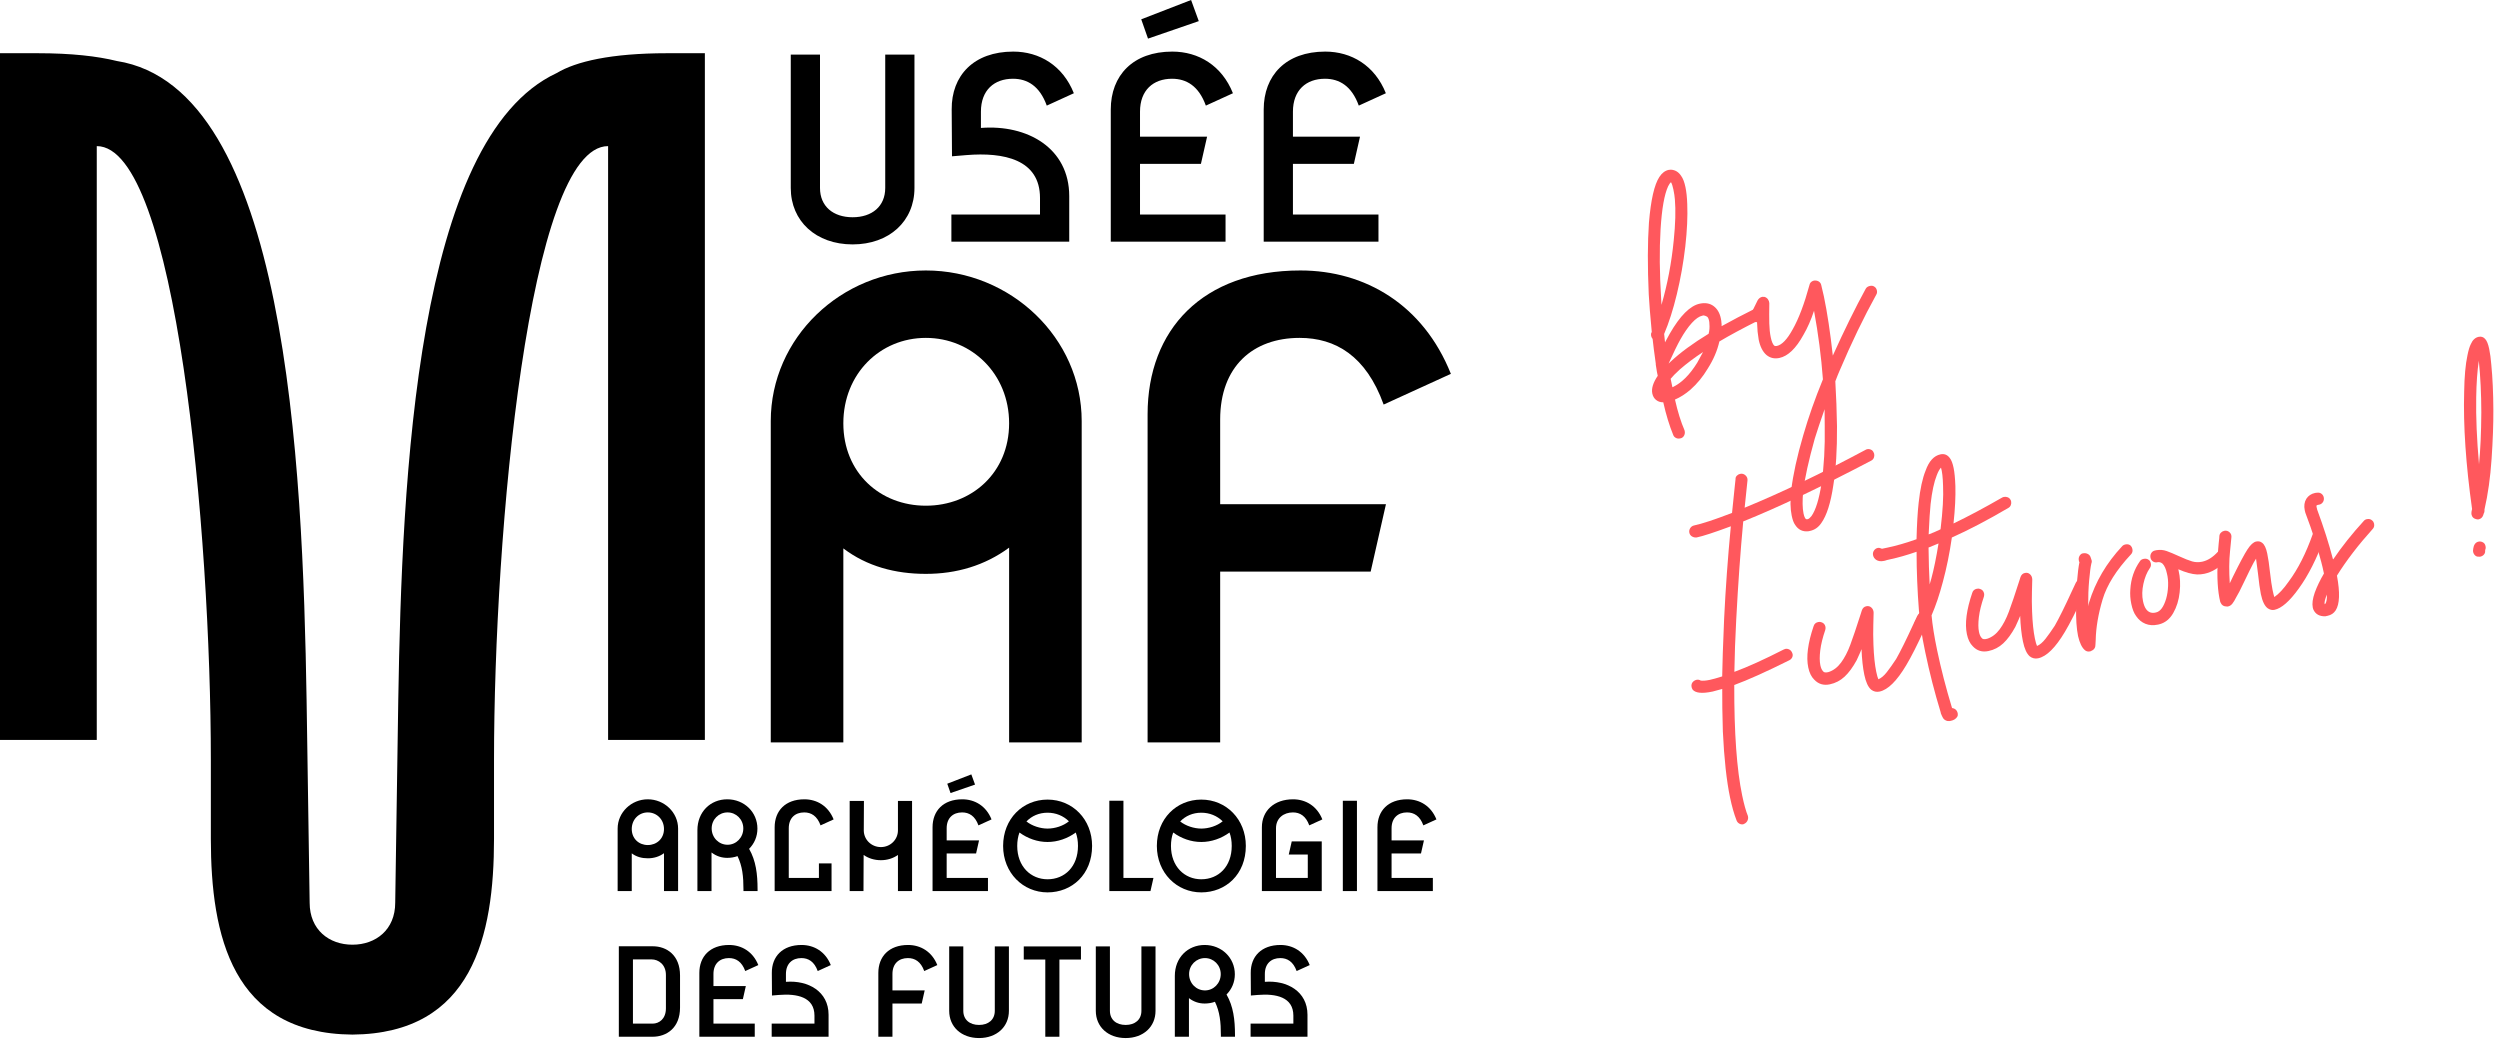 <svg xmlns="http://www.w3.org/2000/svg" xmlns:xlink="http://www.w3.org/1999/xlink" xmlns:serif="http://www.serif.com/" width="100%" height="100%" viewBox="0 0 399 166" xml:space="preserve" style="fill-rule:evenodd;clip-rule:evenodd;stroke-linejoin:round;stroke-miterlimit:2;">    <g transform="matrix(1,0,0,1,-182,-343.5)">        <g transform="matrix(1,0,0,1,284.83,204.869)">            <g transform="matrix(0.162,-0.034,0.048,0.23,133.293,141.28)">                <g>                    <path d="M207.987,236.937C207.987,237.822 207.583,238.643 206.774,239.401C205.966,240.16 204.843,240.665 203.406,240.918C187.059,243.952 173.406,246.796 162.448,249.45C158.676,255.264 153.197,260.762 146.011,265.944C139.903,270.621 133.077,274.476 125.532,277.509C119.963,279.658 114.484,281.112 109.095,281.87C109.275,290.212 110.263,297.48 112.059,303.673L112.059,304.242C112.059,305.253 111.61,306.169 110.712,306.991C109.813,307.813 108.646,308.287 107.209,308.413L106.131,308.413C104.694,308.413 103.436,308.097 102.358,307.465C101.281,306.833 100.652,306.075 100.472,305.19C98.676,298.365 97.688,290.655 97.508,282.06C94.814,281.68 92.703,280.827 91.176,279.5C89.649,278.173 88.885,276.562 88.885,274.666C88.885,271.253 91.76,267.587 97.508,263.669L97.508,261.015L97.778,257.034C97.778,256.275 97.867,255.706 98.047,255.327C98.766,247.617 99.394,241.993 99.933,238.454C99.394,237.695 99.125,236.937 99.125,236.178C99.125,235.294 99.484,234.535 100.203,233.903L100.472,233.903C102.269,222.528 103.796,213.996 105.053,208.308C109.364,189.602 114.125,173.739 119.334,160.721C125.622,145.806 131.909,136.137 138.197,131.713C141.43,129.438 144.843,128.301 148.436,128.301L150.592,128.49C154.544,129.249 157.328,131.081 158.945,133.988C160.203,135.884 160.831,138.602 160.831,142.141C160.831,145.301 160.292,149.093 159.215,153.516C157.238,161.858 153.825,171.212 148.975,181.576C143.945,192.193 138.152,202.368 131.595,212.1C125.038,221.833 118.436,230.048 111.79,236.747L110.981,242.435C112.239,241.297 114.304,239.591 117.179,237.316C130.472,226.825 141.879,221.58 151.4,221.58C156.789,221.58 160.966,222.749 163.93,225.087C166.894,227.426 168.376,230.491 168.376,234.283C168.376,235.546 168.286,236.494 168.107,237.126C168.107,237.758 167.927,238.58 167.568,239.591C179.244,237.063 190.292,234.851 200.711,232.955L202.059,232.766C203.316,232.766 204.484,233.05 205.562,233.619C206.64,234.188 207.358,234.914 207.717,235.799L207.987,236.937ZM115.023,217.03C124.724,204.137 132.807,190.424 139.274,175.888C144.125,165.145 147.179,156.107 148.436,148.777C148.795,146.881 148.975,144.606 148.975,141.951C148.975,139.676 148.706,137.97 148.167,136.832C147.268,137.085 146.101,137.843 144.664,139.107C139.454,144.037 134.245,153.232 129.035,166.693C123.825,180.154 119.424,195.669 115.831,213.238L115.023,217.03ZM156.52,236.178C156.7,235.673 156.789,235.041 156.789,234.283C156.789,232.766 156.43,231.755 155.712,231.249C154.993,230.743 154.005,230.301 152.747,229.922L151.4,229.922C148.346,229.922 144.619,231.028 140.218,233.24C135.816,235.452 131.101,238.58 126.071,242.625C122.298,245.658 116.999,250.461 110.173,257.034L112.867,255.896C123.466,251.346 137.119,246.985 153.825,242.814C155.262,240.792 156.161,238.58 156.52,236.178ZM137.388,260.446C139.185,259.056 141.7,256.97 144.933,254.19C135.771,256.718 127.328,259.498 119.604,262.532C114.754,264.554 111.251,266.197 109.095,267.461L109.095,273.338C118.436,271.822 127.867,267.524 137.388,260.446Z" style="fill:rgb(255,88,93);fill-rule:nonzero;"></path>                    <path d="M209.065,388.042C203.496,387.662 199.723,385.577 197.747,381.785C196.849,380.395 196.4,378.246 196.4,375.339C196.4,370.536 197.927,364.848 200.981,358.276C205.831,348.164 213.196,336.599 223.077,323.58C231.52,312.331 241.4,300.829 252.717,289.075C255.591,273.781 257.298,258.171 257.837,242.245C253.166,247.933 248.226,252.799 243.017,256.844C233.316,264.807 224.244,268.788 215.801,268.788C210.951,268.788 207.089,267.524 204.214,264.996C201.34,262.342 199.903,258.613 199.903,253.81C199.903,252.926 200.083,251.093 200.442,248.312C200.622,247.175 201.071,245.026 201.789,241.866C201.071,241.866 200.172,241.613 199.095,241.108C197.658,240.349 196.939,239.212 196.939,237.695C196.939,236.684 197.298,235.862 198.017,235.23L206.64,227.457C208.077,226.32 209.783,225.751 211.759,225.751L213.915,226.13C215.172,226.636 216.071,227.331 216.61,228.216C217.148,229.1 217.328,229.985 217.148,230.87C215.352,236.431 214.005,240.95 213.107,244.426C212.208,247.902 211.759,251.03 211.759,253.81C211.759,256.718 212.298,258.74 213.376,259.877C213.915,260.257 214.723,260.446 215.801,260.446C220.831,260.446 226.939,257.476 234.124,251.535C241.849,245.342 250.023,236.305 258.645,224.424C259.184,223.539 260.082,222.907 261.34,222.528C262.597,222.149 263.855,222.085 265.112,222.338C266.55,222.591 267.672,223.065 268.481,223.76C269.289,224.455 269.693,225.245 269.693,226.13L269.963,234.093C269.963,245.342 268.885,258.866 266.729,274.666C282.717,259.245 297.448,245.974 310.921,234.851C311.998,233.967 313.525,233.524 315.501,233.524C317.118,233.524 318.376,233.84 319.274,234.472C320.531,235.23 321.16,236.242 321.16,237.506C321.16,238.643 320.711,239.528 319.813,240.16C303.286,253.684 286.669,268.915 269.963,285.852C268.526,287.242 266.55,289.327 264.035,292.108C261.879,302.346 259.454,312.394 256.759,322.253C252.268,337.926 247.238,350.818 241.669,360.93C235.741,372.305 229.454,380.142 222.807,384.439C219.214,386.841 215.172,388.042 210.681,388.042L209.065,388.042ZM210.951,379.889C211.849,379.889 213.196,379.384 214.993,378.372C220.202,374.96 225.502,368.198 230.891,358.086C236.639,346.963 241.4,334.45 245.172,320.547L248.406,309.171C242.118,316.502 237.089,322.569 233.316,327.372C223.256,341.023 216.16,352.145 212.029,360.74C209.334,366.934 207.987,371.863 207.987,375.529C207.987,376.919 208.166,377.993 208.526,378.752C208.885,379.51 209.514,379.889 210.412,379.889L210.951,379.889Z" style="fill:rgb(255,88,93);fill-rule:nonzero;"></path>                    <path d="M286.13,344.72C286.31,344.973 286.4,345.352 286.4,345.857C286.4,346.742 286.04,347.564 285.322,348.322C284.603,349.08 283.615,349.586 282.358,349.839C229.364,360.456 185.083,367.976 149.514,372.4C140.891,392.118 132.269,413.478 123.646,436.482C118.975,448.869 114.933,460.434 111.52,471.178C124.993,469.787 141.969,467.133 162.448,463.215L164.065,463.025C165.322,463.025 166.49,463.31 167.568,463.878C168.646,464.447 169.364,465.237 169.723,466.248L169.993,467.386C169.993,468.271 169.589,469.061 168.78,469.756C167.972,470.451 166.849,470.925 165.412,471.178C141.34,475.601 122.478,478.509 108.825,479.899C99.305,511.624 94.544,536.46 94.544,554.408C94.544,560.602 94.993,565.405 95.891,568.817L95.891,569.197C95.891,570.208 95.442,571.124 94.544,571.946C93.646,572.767 92.478,573.304 91.041,573.557L89.963,573.747C88.526,573.747 87.269,573.399 86.191,572.704C85.113,572.009 84.484,571.156 84.305,570.145C83.227,565.594 82.688,560.286 82.688,554.219C82.688,542.464 84.754,527.486 88.885,509.286C91.76,497.91 94.364,488.431 96.7,480.847C92.029,481.1 88.885,481.226 87.269,481.226L86.73,481.226C76.85,481.226 70.832,479.899 68.676,477.245C68.317,476.486 68.137,475.854 68.137,475.349C68.137,473.706 69.125,472.505 71.101,471.746C72.179,471.367 73.167,471.178 74.065,471.178C75.682,471.178 77.029,471.557 78.107,472.315C80.263,472.821 83.137,473.074 86.73,473.074C89.604,473.074 93.736,472.884 99.125,472.505C101.64,464.542 106.041,451.839 112.328,434.397C119.694,414.426 127.867,394.267 136.849,373.917C120.143,375.686 108.646,376.571 102.358,376.571C100.742,376.445 99.349,376.002 98.182,375.244C97.014,374.486 96.43,373.538 96.43,372.4C96.43,371.263 97.014,370.283 98.182,369.462C99.349,368.64 100.742,368.229 102.358,368.229C110.083,368.229 122.837,367.218 140.622,365.196C144.035,357.486 146.505,352.019 148.032,348.796C149.559,345.573 150.412,343.709 150.592,343.203C150.771,342.318 151.4,341.623 152.478,341.118C153.556,340.612 154.724,340.359 155.981,340.359C157.957,340.359 159.529,340.928 160.697,342.066C161.864,343.203 162.179,344.404 161.64,345.668L153.556,363.489C191.28,358.56 233.136,351.356 279.124,341.876C279.484,341.75 280.023,341.686 280.741,341.686C281.999,341.686 283.166,341.971 284.244,342.54C285.322,343.108 285.951,343.835 286.13,344.72Z" style="fill:rgb(255,88,93);fill-rule:nonzero;"></path>                    <path d="M244.633,504.546C241.58,504.546 239.065,503.724 237.089,502.081C234.753,499.932 233.586,496.33 233.586,491.274C233.586,486.345 234.394,480.531 236.011,473.832C235.651,474.338 233.406,476.549 229.274,480.468C224.244,484.639 219.349,487.735 214.589,489.758C209.828,491.78 204.663,492.791 199.095,492.791C192.987,492.791 188.406,491.022 185.352,487.483C183.196,485.207 182.119,482.237 182.119,478.572C182.119,471.241 186.52,462.33 195.322,451.839C196.4,450.449 198.107,449.754 200.442,449.754C201.699,449.754 202.687,449.943 203.406,450.323C205.382,451.081 206.37,452.282 206.37,453.925C206.37,454.557 206.101,455.252 205.562,456.01C201.61,460.687 198.69,464.984 196.804,468.903C194.918,472.821 193.975,476.107 193.975,478.761C193.975,480.657 194.424,482.111 195.322,483.122C195.861,484.133 197.568,484.575 200.442,484.449C205.292,484.07 209.828,482.553 214.05,479.899C218.271,477.245 222.313,473.769 226.175,469.471C230.038,465.174 235.472,458.665 242.478,449.943L243.825,448.237C245.083,446.72 246.789,445.962 248.945,445.962C250.921,445.962 252.448,446.499 253.526,447.573C254.603,448.648 254.963,449.88 254.603,451.27C254.244,452.408 253.346,455.094 251.909,459.328C250.472,463.562 249.214,467.955 248.136,472.505C246.34,479.962 245.442,486.092 245.442,490.895C245.442,493.423 245.621,495.193 245.981,496.204C248.855,495.825 251.999,494.624 255.412,492.602C258.825,490.579 262.597,488.115 266.729,485.207C272.298,480.784 280.112,473.769 290.172,464.163L295.022,459.613C296.1,458.601 297.627,458.096 299.603,458.096C301.04,458.096 302.208,458.349 303.106,458.854C304.723,459.613 305.531,460.687 305.531,462.077C305.531,462.836 305.082,463.657 304.184,464.542C302.388,466.438 300.861,467.955 299.603,469.092C289.723,478.572 281.549,485.776 275.082,490.706C263.047,499.932 252.897,504.546 244.633,504.546Z" style="fill:rgb(255,88,93);fill-rule:nonzero;"></path>                    <path d="M406.04,395.341C406.22,395.594 406.31,395.973 406.31,396.478C406.31,397.363 405.95,398.185 405.232,398.943C404.513,399.701 403.525,400.207 402.268,400.46C380.352,405.642 360.681,409.56 343.256,412.215C338.046,422.326 332.298,431.743 326.01,440.464C320.262,448.553 314.513,455.442 308.765,461.129C307.687,467.575 307.148,475.538 307.148,485.018C307.148,497.784 308.046,511.308 309.843,525.591C312.717,526.349 314.154,527.802 314.154,529.951C314.154,531.594 312.717,532.795 309.843,533.553C308.765,533.806 307.597,533.933 306.34,533.933L305.801,533.933C304.903,533.933 304.274,533.869 303.915,533.743L302.837,533.553C301.04,532.921 299.873,532.037 299.334,530.899C298.975,530.141 298.615,529.066 298.256,527.676L298.256,526.728C296.46,512.825 295.561,498.858 295.561,484.828C295.561,478.003 295.741,472.947 296.1,469.661C295.022,469.661 293.855,469.345 292.597,468.713C291.34,467.955 290.711,466.88 290.711,465.49C290.711,464.352 291.16,463.468 292.058,462.836C294.573,460.813 296.37,459.17 297.448,457.906C297.627,457.653 297.717,457.211 297.717,456.579C300.232,442.802 303.376,429.531 307.148,416.765C297.268,417.65 288.376,418.092 280.472,418.092C278.136,418.092 276.52,418.155 275.621,418.281L274.544,418.281C271.49,418.281 269.154,417.713 267.538,416.575C266.1,415.564 265.382,414.363 265.382,412.973C265.382,411.835 265.966,410.856 267.133,410.034C268.301,409.213 269.693,408.802 271.31,408.802C272.388,408.802 273.645,409.181 275.082,409.939L280.472,409.939C289.274,409.939 298.975,409.434 309.573,408.423C312.807,398.69 315.861,390.727 318.735,384.534C322.867,375.56 327.178,368.735 331.669,364.058C336.699,358.244 342.447,355.337 348.915,355.337C352.687,355.337 355.382,356.601 356.998,359.129C358.076,360.646 358.615,362.984 358.615,366.144C358.615,369.177 357.986,373.285 356.729,378.467C354.932,385.545 351.879,393.761 347.567,403.114C362.837,400.46 379.813,396.984 398.495,392.687C399.034,392.56 399.663,392.497 400.381,392.497C401.639,392.497 402.807,392.75 403.884,393.255C404.962,393.761 405.681,394.456 406.04,395.341ZM329.783,386.999C327.986,390.917 325.382,397.553 321.969,406.906C325.741,406.527 329.783,405.958 334.094,405.2L334.364,404.82C339.933,393.192 343.525,383.776 345.142,376.571C346.579,371.01 347.118,366.902 346.759,364.248C345.142,365.006 343.346,366.46 341.37,368.608C337.418,372.779 333.555,378.91 329.783,386.999ZM315.771,436.672C319.903,430.984 324.483,423.527 329.513,414.3C327.717,414.553 324.304,414.995 319.274,415.627C316.759,424.601 314.693,432.817 313.076,440.274C314.513,438.252 315.412,437.051 315.771,436.672Z" style="fill:rgb(255,88,93);fill-rule:nonzero;"></path>                    <path d="M400.92,504.546C397.866,504.546 395.352,503.724 393.375,502.081C391.04,499.932 389.872,496.33 389.872,491.274C389.872,486.345 390.681,480.531 392.298,473.832C391.938,474.338 389.693,476.549 385.561,480.468C380.531,484.639 375.636,487.735 370.876,489.758C366.115,491.78 360.95,492.791 355.382,492.791C349.274,492.791 344.693,491.022 341.639,487.483C339.483,485.207 338.406,482.237 338.406,478.572C338.406,471.241 342.807,462.33 351.609,451.839C352.687,450.449 354.394,449.754 356.729,449.754C357.986,449.754 358.974,449.943 359.693,450.323C361.669,451.081 362.657,452.282 362.657,453.925C362.657,454.557 362.388,455.252 361.849,456.01C357.897,460.687 354.977,464.984 353.091,468.903C351.205,472.821 350.262,476.107 350.262,478.761C350.262,480.657 350.711,482.111 351.609,483.122C352.148,484.133 353.855,484.575 356.729,484.449C361.579,484.07 366.115,482.553 370.337,479.899C374.558,477.245 378.6,473.769 382.462,469.471C386.325,465.174 391.759,458.665 398.765,449.943L400.112,448.237C401.369,446.72 403.076,445.962 405.232,445.962C407.208,445.962 408.735,446.499 409.813,447.573C410.89,448.648 411.25,449.88 410.89,451.27C410.531,452.408 409.633,455.094 408.196,459.328C406.759,463.562 405.501,467.955 404.423,472.505C402.627,479.962 401.729,486.092 401.729,490.895C401.729,493.423 401.908,495.193 402.268,496.204C405.142,495.825 408.286,494.624 411.699,492.602C415.112,490.579 418.884,488.115 423.016,485.207C428.585,480.784 436.399,473.769 446.459,464.163L451.309,459.613C452.387,458.601 453.914,458.096 455.89,458.096C457.327,458.096 458.495,458.349 459.393,458.854C461.01,459.613 461.818,460.687 461.818,462.077C461.818,462.836 461.369,463.657 460.471,464.542C458.675,466.438 457.148,467.955 455.89,469.092C446.01,478.572 437.836,485.776 431.369,490.706C419.333,499.932 409.184,504.546 400.92,504.546Z" style="fill:rgb(255,88,93);fill-rule:nonzero;"></path>                    <path d="M451.309,507.2C449.154,507.2 447.537,506.631 446.459,505.494C444.303,503.471 443.136,500.122 442.956,495.445C442.956,490.263 444.303,483.501 446.998,475.159C448.615,469.598 450.546,464.131 452.791,458.759C455.037,453.388 457.058,449.248 458.854,446.341L458.585,445.962L458.585,445.204C458.585,444.192 458.989,443.308 459.797,442.549C460.606,441.791 461.639,441.285 462.896,441.033L463.974,441.033C465.411,441.033 466.714,441.317 467.881,441.886C469.049,442.454 469.812,443.181 470.172,444.066C470.172,444.319 470.261,444.73 470.441,445.298C470.621,445.867 470.711,446.467 470.711,447.099C470.711,447.226 470.666,447.447 470.576,447.763C470.486,448.079 470.261,448.427 469.902,448.806C468.465,450.954 466.624,454.652 464.378,459.897C462.133,465.142 460.202,470.609 458.585,476.297C458.405,476.423 458.315,476.613 458.315,476.865L459.932,474.59C469.992,461.698 484.094,450.765 502.237,441.791C503.136,441.285 504.303,441.033 505.74,441.033C507.896,441.033 509.513,441.601 510.591,442.739C511.13,443.497 511.399,444.256 511.399,445.014C511.399,446.531 510.591,447.668 508.974,448.427C492.088,456.769 480.187,465.458 473.27,474.495C466.354,483.533 461.549,492.159 458.854,500.375L457.776,503.219C457.238,505.367 455.531,506.631 452.657,507.011C452.297,507.137 451.848,507.2 451.309,507.2Z" style="fill:rgb(255,88,93);fill-rule:nonzero;"></path>                    <path d="M520.291,498.858C515.98,498.858 512.207,498.1 508.974,496.583C505.74,495.066 503.315,492.918 501.698,490.137C500.261,487.988 499.543,485.081 499.543,481.416C499.543,478.003 500.172,474.78 501.429,471.746C504.124,464.668 509.064,458.791 516.249,454.114C517.148,453.482 518.405,453.166 520.022,453.166C521.998,453.166 523.525,453.609 524.603,454.494C525.501,455.126 525.95,456.01 525.95,457.148C525.95,458.412 525.321,459.423 524.064,460.181C520.471,462.583 517.417,465.774 514.902,469.756C512.387,473.737 511.13,477.561 511.13,481.226C511.13,483.628 511.579,485.523 512.477,486.914C514.094,489.442 516.968,490.642 521.1,490.516C525.411,490.516 529.543,487.925 533.495,482.743C535.291,480.341 536.728,477.624 537.806,474.59C538.884,471.557 539.333,468.713 539.153,466.059C539.153,463.025 538.435,460.687 536.998,459.044C535.92,458.033 534.573,457.464 532.956,457.337L532.417,457.337C530.8,457.337 529.453,456.958 528.375,456.2C527.297,455.442 526.758,454.494 526.758,453.356C526.758,452.218 527.297,451.239 528.375,450.417C529.453,449.596 530.8,449.185 532.417,449.185L534.034,449.185C537.447,449.311 540.546,449.975 543.33,451.176C546.114,452.376 549.573,454.051 553.704,456.2C558.555,458.728 562.417,460.529 565.291,461.603C568.165,462.678 571.309,463.215 574.722,463.215C580.111,463.215 585.68,461.761 591.429,458.854C592.327,458.349 593.495,458.096 594.932,458.096C597.087,458.096 598.704,458.665 599.782,459.802C600.321,460.56 600.59,461.319 600.59,462.077C600.59,463.594 599.782,464.732 598.165,465.49C590.081,469.535 582.177,471.557 574.453,471.557C572.117,471.557 569.782,471.367 567.447,470.988C562.596,470.103 557.028,468.081 550.74,464.921L550.74,465.869C550.92,470.419 549.842,475.254 547.507,480.373C545.171,485.492 541.758,489.821 537.267,493.36C532.776,496.899 527.567,498.732 521.639,498.858L520.291,498.858Z" style="fill:rgb(255,88,93);fill-rule:nonzero;"></path>                    <path d="M633.465,505.304C631.309,505.304 629.333,504.672 627.536,503.408C625.021,501.512 623.764,498.036 623.764,492.981C623.764,489.821 624.213,485.081 625.111,478.761C625.291,477.371 625.65,474.022 626.189,468.713L622.956,471.178C620.261,473.453 616.039,477.245 610.291,482.553C605.261,487.23 601.848,490.2 600.051,491.464C598.075,493.233 596.369,494.529 594.932,495.351C593.495,496.172 591.968,496.583 590.351,496.583C589.632,496.583 589.183,496.52 589.004,496.393C586.309,496.014 584.692,494.94 584.153,493.17L583.884,492.412C583.525,485.207 585.501,475.728 589.812,463.973C591.249,459.676 592.641,456.105 593.989,453.261C595.336,450.417 596.01,448.869 596.01,448.616C596.369,447.731 597.087,447.036 598.165,446.531C599.243,446.025 600.411,445.772 601.668,445.772C603.644,445.772 605.216,446.341 606.384,447.479C607.551,448.616 607.776,449.88 607.057,451.27C607.057,451.397 605.71,454.43 603.016,460.371C600.321,466.311 598.165,473.326 596.548,481.416C597.626,480.531 599.063,479.204 600.86,477.434C609.842,469.345 616.219,463.973 619.992,461.319C623.764,458.665 626.997,457.337 629.692,457.337C632.027,457.337 633.824,457.906 635.081,459.044C636.878,460.434 637.776,463.025 637.776,466.817C637.776,470.356 637.417,474.59 636.698,479.52C635.979,485.081 635.62,489.126 635.62,491.654C635.62,494.308 635.71,496.014 635.89,496.773C640.74,495.382 646.309,492.602 652.596,488.431C663.734,481.479 674.422,472.062 684.662,460.181C685.74,458.917 687.446,458.285 689.782,458.285C690.86,458.285 691.848,458.475 692.746,458.854C694.542,459.613 695.44,460.813 695.44,462.456C695.44,463.215 695.171,463.91 694.632,464.542C683.494,477.181 672.177,487.167 660.68,494.497C649.542,501.702 640.47,505.304 633.465,505.304Z" style="fill:rgb(255,88,93);fill-rule:nonzero;"></path>                    <path d="M680.081,516.68C674.692,515.921 671.458,513.962 670.381,510.802C670.201,510.423 670.111,509.854 670.111,509.096C670.111,506.442 671.728,503.219 674.961,499.427C678.195,495.761 682.327,491.97 687.357,488.051C687.357,484.639 687.267,481.984 687.087,480.088C686.369,469.345 684.662,457.969 681.967,445.962C681.788,445.456 681.698,444.572 681.698,443.308C681.698,440.274 682.955,437.809 685.47,435.914C687.985,434.144 691.129,433.259 694.901,433.259C695.62,433.259 696.159,433.291 696.518,433.354C696.877,433.417 697.147,433.449 697.327,433.449C698.764,433.575 699.931,434.018 700.83,434.776C701.728,435.534 702.177,436.419 702.177,437.43C702.177,438.694 701.548,439.737 700.291,440.559C699.033,441.38 697.506,441.728 695.71,441.601L695.44,441.601C694.542,441.601 694.003,441.664 693.824,441.791C693.464,442.044 693.375,442.992 693.554,444.635C696.249,457.401 697.955,469.092 698.674,479.709L698.943,479.899C709.722,472.568 721.847,465.49 735.32,458.665C736.219,458.159 737.297,457.906 738.554,457.906C740.71,457.906 742.326,458.475 743.404,459.613C744.123,460.245 744.482,461.003 744.482,461.888C744.482,463.404 743.674,464.542 742.057,465.3C725.35,473.895 711.069,482.553 699.213,491.274C698.854,503.029 696.159,510.676 691.129,514.215C688.794,515.858 685.919,516.68 682.506,516.68L680.081,516.68ZM682.237,508.527L682.776,508.338C684.213,507.326 685.291,505.367 686.009,502.46C683.315,505.241 681.967,507.263 681.967,508.527L682.237,508.527Z" style="fill:rgb(255,88,93);fill-rule:nonzero;"></path>                    <path d="M843.913,473.642C843.194,473.642 842.386,473.453 841.488,473.074C839.332,472.315 838.254,471.114 838.254,469.471C838.254,468.966 838.434,468.334 838.793,467.575L839.871,465.869C842.745,435.408 847.955,409.055 855.5,386.809C858.733,376.698 862.146,368.798 865.739,363.11C867.715,359.824 869.512,357.486 871.128,356.095C873.643,353.567 876.607,352.303 880.021,352.303C882.536,352.303 884.422,353.062 885.679,354.579C886.937,355.969 887.566,358.37 887.566,361.783C887.566,364.943 887.206,368.482 886.488,372.4C885.051,381.627 882.715,391.802 879.482,402.925C876.787,412.278 873.015,423.053 868.164,435.25C863.314,447.447 857.745,458.349 851.458,467.955C851.278,469.092 850.739,469.977 849.841,470.609L849.302,471.367C848.045,472.884 846.248,473.642 843.913,473.642ZM855.23,437.051C859.362,427.824 863.494,416.449 867.625,402.925C871.218,390.664 873.823,379.099 875.44,368.229C872.027,374.675 868.793,382.701 865.739,392.307C861.608,405.073 858.105,419.988 855.23,437.051ZM838.254,498.668C837.715,498.668 837.266,498.605 836.907,498.479C835.29,498.352 834.078,497.784 833.269,496.773C832.461,495.761 832.236,494.687 832.596,493.549C833.494,491.527 834.482,490.2 835.56,489.568C836.638,488.81 837.985,488.431 839.602,488.431C841.218,488.431 842.655,488.873 843.913,489.758C844.811,490.39 845.26,491.274 845.26,492.412C845.26,493.423 844.901,494.245 844.182,494.877L843.913,495.635C843.733,496.52 843.105,497.247 842.027,497.815C840.949,498.384 839.691,498.668 838.254,498.668Z" style="fill:rgb(255,88,93);fill-rule:nonzero;"></path>                </g>            </g>            <g id="MAF">                <g id="TXT" transform="matrix(0.204,0,0,0.204,-102.83,138.631)">                    <path id="A" d="M724.339,211.602C657.997,211.602 603.011,264.351 603.011,329.407L603.011,580.841L659.79,580.841L659.79,429.043C678.318,443.109 700.432,448.97 724.339,448.97C748.246,448.97 770.36,442.523 789.485,428.457L789.485,580.841L846.264,580.841L846.264,329.407C846.264,264.351 790.681,211.602 724.339,211.602ZM724.339,395.635C688.478,395.635 659.79,369.847 659.79,331.165C659.79,292.483 688.478,264.351 724.339,264.351C760.199,264.351 789.485,292.483 789.485,331.165C789.485,369.847 760.199,395.635 724.339,395.635Z" style="fill-rule:nonzero;"></path>                    <path id="F" d="M954.601,328.235C954.601,286.622 980.301,264.351 1016.76,264.351C1044.85,264.351 1068.76,278.417 1082.5,316.513L1135.1,292.483C1113.58,238.563 1068.16,211.602 1017.36,211.602C940.854,211.602 897.822,257.904 897.822,324.132L897.822,580.841L954.601,580.841L954.601,447.212L1072.34,447.212L1084.3,394.463L954.601,394.463L954.601,328.235Z" style="fill-rule:nonzero;"></path>                    <g id="ARCH&#xC9;OLOGIE-DES-FUTURS" serif:id="ARCH&#xC9;OLOGIE DES FUTURS">                        <path d="M506.806,625.338C493.906,625.338 483.214,635.595 483.214,648.245L483.214,697.135L494.254,697.135L494.254,667.618C497.857,670.354 502.157,671.493 506.806,671.493C511.454,671.493 515.754,670.24 519.473,667.505L519.473,697.135L530.513,697.135L530.513,648.245C530.513,635.595 519.705,625.338 506.806,625.338ZM506.806,661.123C499.833,661.123 494.254,656.108 494.254,648.587C494.254,641.065 499.833,635.595 506.806,635.595C513.778,635.595 519.473,641.065 519.473,648.587C519.473,656.108 513.778,661.123 506.806,661.123Z" style="fill-rule:nonzero;"></path>                        <path d="M586.064,664.086C590.131,659.983 592.572,654.513 592.572,648.245C592.572,635.367 582.229,625.338 568.98,625.338C555.732,625.338 545.621,635.253 545.621,649.498L545.621,697.135L556.661,697.135L556.661,666.935C560.497,669.898 564.68,671.151 568.98,671.151C571.769,671.151 574.558,670.695 576.999,669.784C580.834,677.647 581.648,685.852 581.648,695.881L581.648,697.135L592.688,697.135L592.688,695.881C592.688,683.801 591.41,673.431 586.064,664.086ZM556.778,648.131C556.778,641.065 562.356,635.595 569.213,635.595C575.953,635.595 581.531,641.065 581.531,648.131C581.531,655.311 575.953,660.895 569.213,660.895C562.356,660.895 556.778,655.311 556.778,648.131Z" style="fill-rule:nonzero;"></path>                        <path d="M617.093,648.017C617.093,639.926 622.09,635.595 629.179,635.595C634.641,635.595 639.29,638.33 641.963,645.738L652.19,641.065C648.006,630.581 639.174,625.338 629.295,625.338C614.42,625.338 606.053,634.341 606.053,647.219L606.053,697.135L650.563,697.135L650.563,675.482L640.684,675.482L640.684,686.878L617.093,686.878L617.093,648.017Z" style="fill-rule:nonzero;"></path>                        <path d="M702.51,649.612C702.51,656.906 696.584,662.718 689.146,662.718C681.824,662.718 675.897,657.02 675.781,649.84L675.897,626.592L664.741,626.592L664.741,697.135L675.549,697.135L675.665,668.872C679.384,671.493 684.032,672.975 689.146,672.975C694.259,672.975 698.792,671.493 702.51,668.872L702.51,697.135L713.551,697.135L713.551,626.592L702.51,626.592L702.51,649.612Z" style="fill-rule:nonzero;"></path>                        <path d="M741.094,613.144L743.65,620.438L762.826,613.828L759.92,605.851L741.094,613.144ZM765.963,657.476L740.629,657.476L740.629,648.017C740.629,639.926 745.626,635.595 752.715,635.595C758.177,635.595 762.826,638.33 765.499,645.738L775.725,641.065C771.542,630.581 762.709,625.338 752.831,625.338C737.956,625.338 729.588,634.341 729.588,647.219L729.588,697.135L772.936,697.135L772.936,686.878L740.629,686.878L740.629,667.732L763.639,667.732L765.963,657.476Z" style="fill-rule:nonzero;"></path>                        <path d="M819.538,625.566C800.13,625.566 784.79,640.609 784.79,661.806C784.79,682.889 800.363,698.16 819.538,698.16C838.714,698.16 854.403,684.029 854.403,661.806C854.403,641.065 839.178,625.566 819.538,625.566ZM819.538,635.823C826.046,635.823 831.857,638.216 836.273,642.547C831.857,646.194 825.349,648.245 819.538,648.245C813.96,648.245 807.452,646.194 803.036,642.661C807.22,638.33 812.914,635.823 819.538,635.823ZM819.538,687.904C806.522,687.904 795.831,677.989 795.831,661.806C795.831,658.046 796.412,654.513 797.574,651.322C803.966,655.994 811.636,658.729 819.538,658.729C827.441,658.729 835.227,655.994 841.619,651.322C842.781,654.399 843.362,657.932 843.362,661.806C843.362,677.989 833.019,687.904 819.538,687.904Z" style="fill-rule:nonzero;"></path>                        <path d="M878.924,626.478L867.883,626.478L867.883,697.135L900.075,697.135L902.399,686.878L878.924,686.878L878.924,626.478Z" style="fill-rule:nonzero;"></path>                        <path d="M939.82,625.566C920.412,625.566 905.072,640.609 905.072,661.806C905.072,682.889 920.645,698.16 939.82,698.16C958.995,698.16 974.684,684.029 974.684,661.806C974.684,641.065 959.46,625.566 939.82,625.566ZM939.82,635.823C946.328,635.823 952.139,638.216 956.555,642.547C952.139,646.194 945.631,648.245 939.82,648.245C934.242,648.245 927.734,646.194 923.318,642.661C927.501,638.33 933.196,635.823 939.82,635.823ZM939.82,687.904C926.804,687.904 916.112,677.989 916.112,661.806C916.112,658.046 916.693,654.513 917.856,651.322C924.247,655.994 931.918,658.729 939.82,658.729C947.723,658.729 955.509,655.994 961.901,651.322C963.063,654.399 963.644,657.932 963.644,661.806C963.644,677.989 953.301,687.904 939.82,687.904Z" style="fill-rule:nonzero;"></path>                        <path d="M1023.15,668.53L1023.15,686.878L998.28,686.878L998.28,648.017C998.28,639.926 1004.44,635.595 1011.53,635.595C1016.99,635.595 1021.64,638.33 1024.31,645.738L1034.54,641.065C1030.36,630.581 1021.52,625.338 1011.64,625.338C996.769,625.338 987.24,634.341 987.24,647.219L987.24,697.135L1034.07,697.135L1034.07,658.274L1010.6,658.274L1008.27,668.53L1023.15,668.53Z" style="fill-rule:nonzero;"></path>                        <rect x="1050.57" y="626.478" width="11.04" height="70.657"></rect>                        <path d="M1114.03,657.476L1088.7,657.476L1088.7,648.017C1088.7,639.926 1093.69,635.595 1100.78,635.595C1106.24,635.595 1110.89,638.33 1113.57,645.738L1123.79,641.065C1119.61,630.581 1110.78,625.338 1100.9,625.338C1086.02,625.338 1077.65,634.341 1077.65,647.219L1077.65,697.135L1121,697.135L1121,686.878L1088.7,686.878L1088.7,667.732L1111.71,667.732L1114.03,657.476Z" style="fill-rule:nonzero;"></path>                        <path d="M484.144,740.327L484.144,811.097L510.524,811.097C521.449,811.097 532.024,804.259 532.024,788.305L532.024,763.119C532.024,747.278 521.565,740.327 510.757,740.327L484.144,740.327ZM520.984,788.874C520.984,797.194 515.638,800.841 510.524,800.841L495.184,800.841L495.184,750.583L509.711,750.583C515.173,750.583 520.984,754.572 520.984,762.777L520.984,788.874Z" style="fill-rule:nonzero;"></path>                        <path d="M583.507,771.438L558.172,771.438L558.172,761.979C558.172,753.888 563.169,749.557 570.259,749.557C575.721,749.557 580.369,752.293 583.042,759.7L593.269,755.028C589.085,744.543 580.253,739.301 570.375,739.301C555.499,739.301 547.132,748.304 547.132,761.182L547.132,811.097L590.48,811.097L590.48,800.841L558.172,800.841L558.172,781.695L581.183,781.695L583.507,771.438Z" style="fill-rule:nonzero;"></path>                        <path d="M614.885,761.979C614.885,753.888 619.882,749.557 626.971,749.557C632.433,749.557 637.082,752.293 639.755,759.7L649.982,755.028C645.798,744.543 636.966,739.301 627.087,739.301C612.212,739.301 603.728,748.304 603.844,761.182L603.961,778.846L609.423,778.39C623.485,777.25 637.198,779.985 637.198,794.573L637.198,800.841L603.728,800.841L603.728,811.097L648.238,811.097L648.238,793.889C648.238,775.655 632.317,766.766 614.885,768.133L614.885,761.979Z" style="fill-rule:nonzero;"></path>                        <path d="M698.211,761.979C698.211,753.888 703.208,749.557 710.297,749.557C715.759,749.557 720.407,752.293 723.08,759.7L733.307,755.028C729.124,744.543 720.291,739.301 710.413,739.301C695.538,739.301 687.17,748.304 687.17,761.182L687.17,811.097L698.211,811.097L698.211,785.114L721.105,785.114L723.429,774.857L698.211,774.857L698.211,761.979Z" style="fill-rule:nonzero;"></path>                        <path d="M778.282,790.812C778.282,797.764 773.285,801.866 765.963,801.866C758.642,801.866 753.645,797.764 753.645,790.812L753.645,740.44L742.604,740.44L742.604,790.812C742.604,803.348 752.134,812.123 765.963,812.123C779.793,812.123 789.323,803.348 789.323,790.812L789.323,740.44L778.282,740.44L778.282,790.812Z" style="fill-rule:nonzero;"></path>                        <path d="M800.944,750.697L817.795,750.697L817.795,811.097L828.835,811.097L828.835,750.697L845.686,750.697L845.686,740.44L800.944,740.44L800.944,750.697Z" style="fill-rule:nonzero;"></path>                        <path d="M892.986,790.812C892.986,797.764 887.989,801.866 880.667,801.866C873.345,801.866 868.348,797.764 868.348,790.812L868.348,740.44L857.308,740.44L857.308,790.812C857.308,803.348 866.837,812.123 880.667,812.123C894.497,812.123 904.026,803.348 904.026,790.812L904.026,740.44L892.986,740.44L892.986,790.812Z" style="fill-rule:nonzero;"></path>                        <path d="M959.577,778.048C963.644,773.945 966.085,768.475 966.085,762.207C966.085,749.33 955.741,739.301 942.493,739.301C929.245,739.301 919.134,749.216 919.134,763.461L919.134,811.097L930.174,811.097L930.174,780.897C934.009,783.86 938.193,785.114 942.493,785.114C945.282,785.114 948.071,784.658 950.512,783.746C954.347,791.61 955.16,799.815 955.16,809.844L955.16,811.097L966.201,811.097L966.201,809.844C966.201,797.764 964.922,787.393 959.577,778.048ZM930.291,762.093C930.291,755.028 935.869,749.557 942.725,749.557C949.466,749.557 955.044,755.028 955.044,762.093C955.044,769.273 949.466,774.857 942.725,774.857C935.869,774.857 930.291,769.273 930.291,762.093Z" style="fill-rule:nonzero;"></path>                        <path d="M989.56,761.979C989.56,753.888 994.557,749.557 1001.65,749.557C1007.11,749.557 1011.76,752.293 1014.43,759.7L1024.66,755.028C1020.47,744.543 1011.64,739.301 1001.76,739.301C986.887,739.301 978.403,748.304 978.519,761.182L978.636,778.846L984.098,778.39C998.16,777.25 1011.87,779.985 1011.87,794.573L1011.87,800.841L978.403,800.841L978.403,811.097L1022.91,811.097L1022.91,793.889C1022.91,775.655 1006.99,766.766 989.56,768.133L989.56,761.979Z" style="fill-rule:nonzero;"></path>                    </g>                    <g id="US&#xC9;E">                        <path d="M692.563,147.068C692.563,161.468 682.211,169.967 667.045,169.967C651.879,169.967 641.528,161.468 641.528,147.068L641.528,42.728L618.659,42.728L618.659,147.068C618.659,173.036 638.398,191.213 667.045,191.213C695.692,191.213 715.432,173.036 715.432,147.068L715.432,42.728L692.563,42.728L692.563,147.068Z" style="fill-rule:nonzero;"></path>                        <path d="M767.429,87.344C767.429,70.583 777.781,61.613 792.465,61.613C803.78,61.613 813.409,67.279 818.946,82.623L840.13,72.944C831.464,51.226 813.168,40.367 792.706,40.367C761.893,40.367 744.319,59.016 744.56,85.692L744.801,122.282L756.115,121.337C785.243,118.977 813.65,124.642 813.65,154.859L813.65,167.842L744.319,167.842L744.319,189.088L836.519,189.088L836.519,153.442C836.519,115.672 803.539,97.259 767.429,100.092L767.429,87.344Z" style="fill-rule:nonzero;"></path>                        <path d="M892.85,15.108L898.146,30.216L937.866,16.525L931.848,0L892.85,15.108ZM944.366,106.937L891.887,106.937L891.887,87.344C891.887,70.583 902.238,61.613 916.923,61.613C928.237,61.613 937.866,67.279 943.403,82.623L964.587,72.944C955.921,51.226 937.625,40.367 917.163,40.367C886.35,40.367 869.017,59.016 869.017,85.692L869.017,189.088L958.81,189.088L958.81,167.842L891.887,167.842L891.887,128.183L939.551,128.183L944.366,106.937Z" style="fill-rule:nonzero;"></path>                        <path d="M1064.01,106.937L1011.53,106.937L1011.53,87.344C1011.53,70.583 1021.88,61.613 1036.57,61.613C1047.88,61.613 1057.51,67.279 1063.05,82.623L1084.23,72.944C1075.57,51.226 1057.27,40.367 1036.81,40.367C1006,40.367 988.662,59.016 988.662,85.692L988.662,189.088L1078.45,189.088L1078.45,167.842L1011.53,167.842L1011.53,128.183L1059.2,128.183L1064.01,106.937Z" style="fill-rule:nonzero;"></path>                    </g>                </g>                <g id="M-RETOUCH&#xC9;" serif:id="M RETOUCH&#xC9;" transform="matrix(0.204,0,0,0.204,-102.83,138.631)">                    <path d="M75.705,114.311L75.705,578.887L0,578.887L0,41.636L29.485,41.636C55.727,41.636 76.061,43.938 91.408,47.724C224.318,68.655 236.794,361.585 239.866,547.629L242.257,706.264C242.257,727.364 257.398,739.086 275.727,739.086C294.055,739.086 309.197,727.364 309.197,706.264L311.587,547.629C314.457,373.853 325.652,108.406 435.438,57.203C450.556,48.114 477.951,41.636 521.968,41.636L551.454,41.636L551.454,578.887L475.748,578.887L475.748,114.311C413.59,114.311 386.496,417.125 386.496,594.516L386.496,656.251C386.496,732.052 369.761,808.635 275.727,809.417C181.693,808.635 164.958,732.052 164.958,656.251L164.958,594.516C164.958,417.125 137.863,114.311 75.705,114.311Z"></path>                </g>            </g>        </g>    </g></svg>
